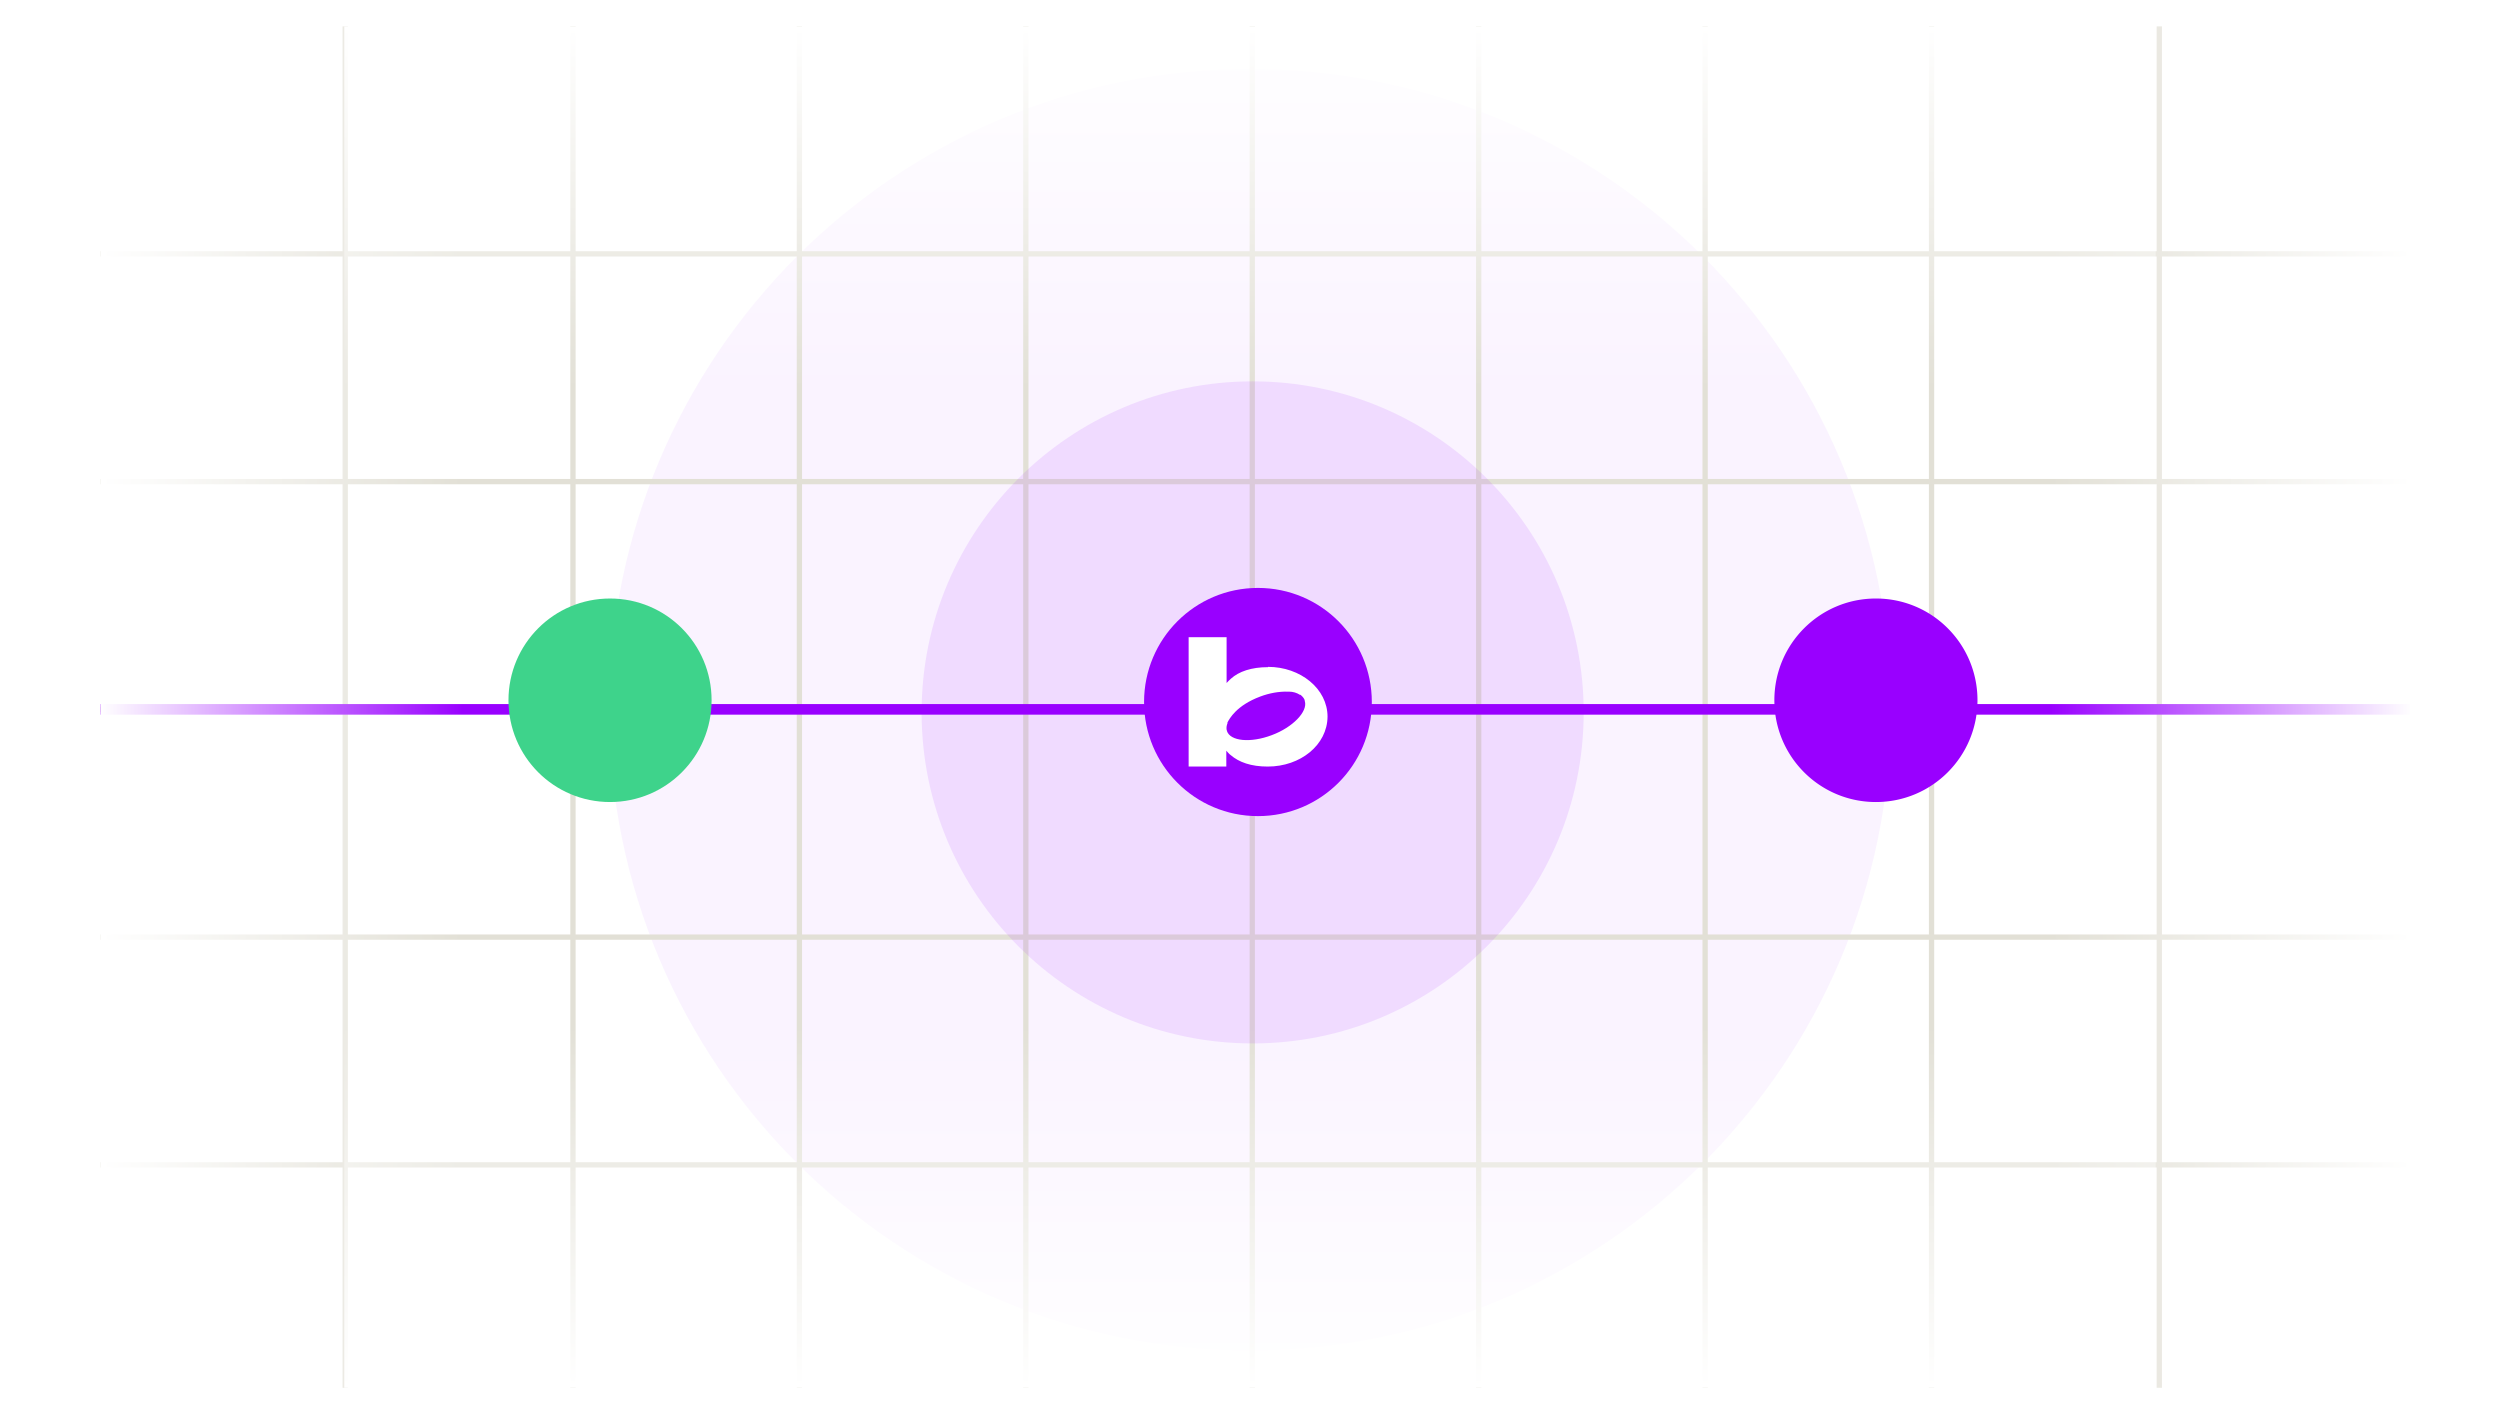 <svg xmlns="http://www.w3.org/2000/svg" width="472" height="266" fill="none"><path fill="#fff" d="M0 0h472v266H0z"/><path fill="#90F" d="M236 255c66.826 0 121-54.174 121-121S302.826 13 236 13 115 67.174 115 134s54.174 121 121 121Z" opacity=".05"/><path stroke="#E2E0D6" d="M108.177 5v257m-43-257v257m85.75-257v257m42.75-257v257m42.75-257v257m42.75-257v257m42.75-257v257m42.75-257v257m43-257v257M19 47.928h436m-436 43h436m-436 43h436"/><path stroke="#90F" stroke-width="2" d="M19 133.928h436"/><path stroke="#E2E0D6" d="M19 176.928h436m-436 43h436"/><path fill="url(#a)" d="M407 193.467H65V262h342v-68.533Z"/><path fill="url(#b)" d="M407 5H65v68.533h342V5Z"/><path fill="url(#c)" d="M87.4 5H19v257h68.4V5Z"/><path fill="url(#d)" d="M455.4 5H387v257h68.4V5Z"/><path fill="#90F" d="M236.5 197c34.518 0 62.5-27.982 62.5-62.5S271.018 72 236.5 72 174 99.982 174 134.5s27.982 62.5 62.5 62.5Z" opacity=".1"/><path fill="#3ED38B" d="M123.019 131.824c-.146-.34-.388-.582-.678-.776h-.097c-.533-.34-1.162-.534-1.84-.583h-.145c-1.55-.048-3.148.243-4.697.825-4.019 1.504-5.181 3.736-5.472 4.367v.145c-.193.34-.242.728-.193 1.067 0 .049 0 .146.048.195.533 1.746 3.971 2.086 7.554.727 3.583-1.358 6.101-3.978 5.568-5.725 0-.097 0-.194-.048-.242Z"/><path fill="#3ED38B" d="M115.175 113C104.57 113 96 121.587 96 132.212s8.57 19.212 19.175 19.212c10.604 0 19.174-8.587 19.174-19.212S125.779 113 115.175 113Z"/><path fill="#90F" d="M362.019 131.824c-.146-.34-.388-.582-.678-.776h-.097c-.533-.34-1.162-.534-1.84-.583h-.145c-1.55-.048-3.148.243-4.697.825-4.019 1.504-5.181 3.736-5.472 4.367v.145c-.193.34-.242.728-.193 1.067 0 .049 0 .146.048.195.533 1.746 3.971 2.086 7.554.727 3.583-1.358 6.101-3.978 5.568-5.725 0-.097 0-.194-.048-.242Z"/><path fill="#90F" d="M354.175 113C343.57 113 335 121.587 335 132.212s8.57 19.212 19.175 19.212c10.604 0 19.174-8.587 19.174-19.212S364.779 113 354.175 113Zm-107.88 19.107c-.162-.381-.434-.653-.76-.871h-.108c-.597-.38-1.303-.598-2.063-.652h-.163c-1.738-.055-3.529.272-5.267.924-4.506 1.687-5.809 4.189-6.135 4.896v.163a1.898 1.898 0 0 0-.217 1.197c0 .055 0 .163.054.218.598 1.958 4.452 2.339 8.47.816 4.018-1.523 6.841-4.461 6.244-6.419 0-.109 0-.218-.055-.272Z"/><path fill="#90F" d="M237.5 111c-11.89 0-21.5 9.629-21.5 21.542 0 11.913 9.61 21.542 21.5 21.542s21.5-9.629 21.5-21.542c0-11.913-9.61-21.542-21.5-21.542Z"/><path fill="#fff" d="M239.4 125.96c-3.149 0-5.483.816-7.004 2.176-.325.272-.542.544-.814.816v-8.65h-7.167v24.425h7.113v-2.992c.271.272.488.599.814.816 1.575 1.36 3.855 2.176 7.004 2.176 6.189 0 11.239-4.08 11.293-9.411 0-5.276-5.104-9.411-11.239-9.411v.055Zm.706 12.838c-4.018 1.523-7.872 1.142-8.47-.816 0-.055 0-.163-.054-.218-.054-.381 0-.816.163-1.197v-.163c.38-.707 1.683-3.209 6.189-4.896 1.738-.652 3.529-.979 5.267-.924h.163c.76 0 1.466.217 2.063.598h.108c.326.272.598.544.76.925 0 .054.055.163.055.272.597 1.958-2.281 4.95-6.244 6.419Z"/><defs><linearGradient id="a" x1="236" x2="236" y1="193.467" y2="262" gradientUnits="userSpaceOnUse"><stop stop-color="#fff" stop-opacity="0"/><stop offset="1" stop-color="#fff"/></linearGradient><linearGradient id="b" x1="236" x2="236" y1="73.533" y2="5" gradientUnits="userSpaceOnUse"><stop stop-color="#fff" stop-opacity="0"/><stop offset="1" stop-color="#fff"/></linearGradient><linearGradient id="c" x1="87.4" x2="19" y1="133.5" y2="133.5" gradientUnits="userSpaceOnUse"><stop stop-color="#fff" stop-opacity="0"/><stop offset="1" stop-color="#fff"/></linearGradient><linearGradient id="d" x1="387" x2="455.4" y1="133.5" y2="133.5" gradientUnits="userSpaceOnUse"><stop stop-color="#fff" stop-opacity="0"/><stop offset="1" stop-color="#fff"/></linearGradient></defs></svg>